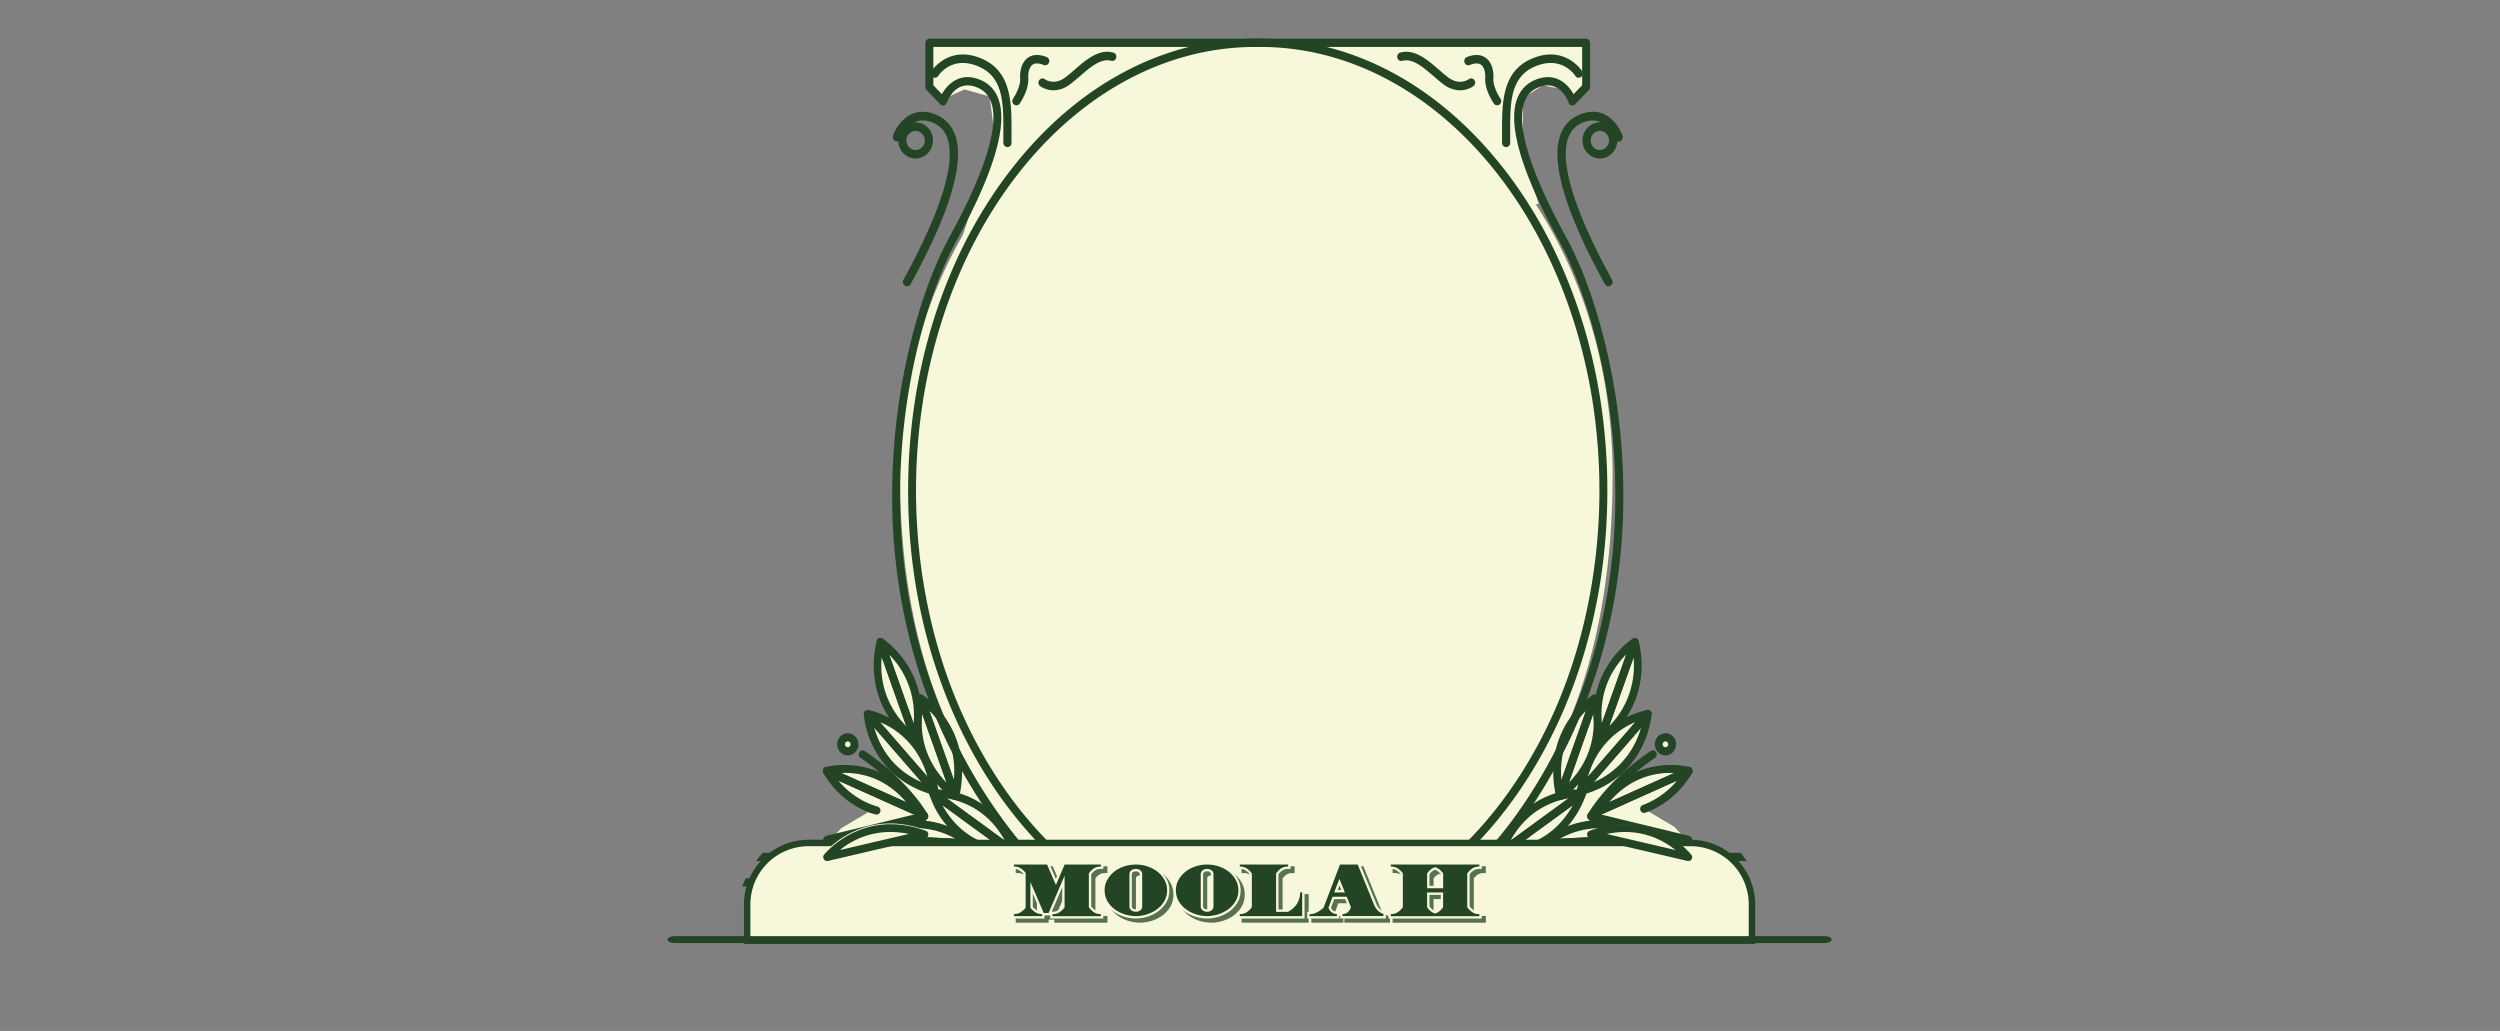 <svg width="1940" height="800" fill="none" xmlns="http://www.w3.org/2000/svg"><rect width="100%" height="100%" fill="#808080" stroke="none"/><path d="M659.541 582.077c2.386 0 4.32-2.012 4.32-4.495 0-2.482-1.934-4.494-4.32-4.494s-4.32 2.012-4.32 4.494c0 2.483 1.934 4.495 4.32 4.495z" fill="#F7F8DB"/><path d="m779.77 666.642-82.88-.863-17.35-11.36-2.43 3.121-25.37-2.674-6.58-4.036 7.61-8.115 24.34-14.449-17.06-7.459-14.89-18.112v-6.242s11.93-1.903 12.73-1.321c.8.583 25 7.615 25 7.615l16 6.71-8.85-15.823-12.92-24.613-4-15.157 22.51 7.469-9.29-19.121-6-22.065 3.62-19.859 13.89 9.706 11.48 21.961 6 13.243 13 11.932 10.69 13.992 3.77 14.637 23.54 36.702 24.24 32.416-10.8 11.765zM1292.4 580.912c2.39 0 4.32-2.013 4.32-4.495s-1.93-4.494-4.32-4.494c-2.39 0-4.32 2.012-4.32 4.494 0 2.482 1.93 4.495 4.32 4.495z" fill="#F7F8DB"/><path d="m1172.18 665.467 82.88-.853 17.34-11.371 2.42 3.121 25.38-2.684 6.58-4.026-7.61-8.124-24.35-14.44 17.07-7.459 14.89-18.091v-6.304s-11.94-1.904-12.73-1.311c-.79.593-25 7.615-25 7.615l-16 6.7 8.85-15.823 12.91-24.603 4-15.157-22.41 7.49 9.29-19.121 6-22.065-3.62-19.859-13.88 9.696-11.54 22.023-6 13.243-13 11.922-10.69 14.002-3.77 14.627-23.6 36.681-24.19 32.374 10.78 11.797zM743.439 194.024l28.56-87.937-4.02-31.23-19.61-5.472-13.99 6.377-3.82 3.818-9.05-8.385-1.81-37.513 508.981-.457 2.13 5.43v30.772l-8.93 10.153-10.13-10.6-14.5-2.716-15.68 9.956.4 42.809 12.07 39.271-450.601 35.724z" fill="#F7F8DB"/><path d="M809.877 674.215C737.314 595.944 698.4 500.575 698.4 368.338c0-185.205 131.939-335.342 281.748-335.342 149.812 0 271.252 150.106 271.252 335.342 0 132.34-37.57 236.818-112.77 306.658" fill="#F7F8DB"/><path d="M977.469 30.02h-256.28c-.817 0-1.6.338-2.178.939a3.273 3.273 0 0 0-.902 2.266v34.33c.001.421.082.839.238 1.228.156.389.384.742.672 1.04l10.66 11.089c.368.38.822.656 1.32.805a2.974 2.974 0 0 0 2.902-.69 3.18 3.18 0 0 0 .848-1.343c.25-.707 6.2-17.466 21.71-12.483 6.18 1.987 10.27 5.826 12.5 11.703 8.6 22.7-12.84 69.794-32.35 105.299-20.24 36.848-44 110.907-44.28 198.385-.329 46.665 6.549 93.081 20.37 137.476 15.835 50.082 40.797 96.521 73.52 136.779l-4.36 4.951h-190a68.575 68.575 0 0 0-5.24 6.409h196.59a2.994 2.994 0 0 0 1.24-.273c.391-.179.741-.44 1.03-.768l7.11-8.062a3.274 3.274 0 0 0 .808-2.108 3.283 3.283 0 0 0-.738-2.136c-33.056-40.122-58.234-86.594-74.11-136.789-13.47-42.746-20.22-88.322-20.06-135.458.29-86.23 23.59-159.062 43.46-195.233 29.35-53.409 40.36-90.704 32.74-110.823-2.92-7.698-8.44-12.9-16.41-15.47-14-4.524-23.12 4.287-27.35 12.016l-6.66-6.928V36.429h253.2c.817 0 1.6-.338 2.178-.939a3.27 3.27 0 0 0 .902-2.265c0-.85-.324-1.665-.902-2.266a3.021 3.021 0 0 0-2.178-.939z" fill="#234425"/><path d="M703.86 222.133a3.087 3.087 0 0 1-1.6-.447 3.225 3.225 0 0 1-.954-.857 3.386 3.386 0 0 1-.564-1.172 3.467 3.467 0 0 1 .318-2.549c20.45-37.232 42.93-86.605 33.92-110.396-2.34-6.169-6.63-10.185-13.11-12.276-16.17-5.201-22.5 12.328-22.77 13.077a3.4 3.4 0 0 1-.648 1.122c-.285.326-.629.59-1.012.778a3.107 3.107 0 0 1-2.465.123 3.21 3.21 0 0 1-1.079-.674 3.347 3.347 0 0 1-.748-1.052 3.453 3.453 0 0 1-.304-1.271c-.021-.44.042-.879.186-1.294 2.9-8.447 13.06-22.887 30.75-17.228 8.35 2.695 14.14 8.157 17.2 16.229 8 21.097-3.55 60.192-34.32 116.191-.282.514-.69.942-1.181 1.24a3.132 3.132 0 0 1-1.619.456zM787.521 665.051h-.12c-27.43-.874-43.95-13.971-53-24.801-5.868-6.899-10.349-14.949-13.18-23.677a3.239 3.239 0 0 1-.014-1.958 3.119 3.119 0 0 1 1.11-1.58 2.916 2.916 0 0 1 1.797-.582 2.926 2.926 0 0 1 1.777.646l63.34 46.189a3.1 3.1 0 0 1 1.225 1.567c.23.649.246 1.36.046 2.02a3.119 3.119 0 0 1-1.153 1.626 2.915 2.915 0 0 1-1.868.55h.04zm-56.21-40.291c5.92 11.132 19 28.088 45 32.791l-45-32.791z" fill="#234425"/><path d="M787.52 665.051a2.919 2.919 0 0 1-1.75-.572L722.4 618.3a3.166 3.166 0 0 1-1.121-1.53 3.297 3.297 0 0 1-.065-1.922 3.179 3.179 0 0 1 1.015-1.608 2.98 2.98 0 0 1 1.721-.703c.47 0 46.93-2.643 66.37 48.186a3.243 3.243 0 0 1-.28 2.971 3.046 3.046 0 0 1-1.108 1.021 2.899 2.899 0 0 1-1.442.346l.03-.01zm-52.71-45.482 45 32.79c-13.1-23.812-32.93-30.793-45-32.79zM712.63 633.322a2.898 2.898 0 0 1-1.21-.26l-60.87-27.308c7.139 8.594 16.297 15.117 26.58 18.934.378.136.726.349 1.024.625.299.277.542.612.716.986a3.273 3.273 0 0 1-.466 3.485 3.053 3.053 0 0 1-.948.745 2.93 2.93 0 0 1-2.326.14c-24.89-9.029-35.73-30.054-36.22-30.907a3.225 3.225 0 0 1 .381-3.704 2.976 2.976 0 0 1 1.65-.949 2.897 2.897 0 0 1 1.869.263l71 31.875a3.03 3.03 0 0 1 1.664 1.399c.37.663.493 1.445.345 2.196a3.142 3.142 0 0 1-1.15 1.877 2.919 2.919 0 0 1-2.059.603h.02z" fill="#234425"/><path d="M679.8 632.053c-.281 0-.561-.042-.83-.125a61.724 61.724 0 0 1-3.84-1.259 3.087 3.087 0 0 1-1.74-1.611 3.284 3.284 0 0 1-.135-2.42 3.127 3.127 0 0 1 1.549-1.81 2.94 2.94 0 0 1 2.326-.141c1.15.417 2.33.801 3.49 1.145.796.113 1.515.55 2.001 1.215.486.666.698 1.505.589 2.332a3.176 3.176 0 0 1-1.169 2.082 2.942 2.942 0 0 1-2.241.613v-.021zM712.63 633.322a2.91 2.91 0 0 1-1.21-.26l-71-31.865a3.096 3.096 0 0 1-1.396-1.263 3.284 3.284 0 0 1-.437-1.87 3.25 3.25 0 0 1 .683-1.789 3.035 3.035 0 0 1 1.55-1.049c.45-.125 45.44-12.484 74.38 33.185a3.2 3.2 0 0 1 .537 1.608 3.216 3.216 0 0 1-.353 1.662 3.068 3.068 0 0 1-1.138 1.222c-.481.29-1.03.435-1.586.419h-.03zm-59.86-33.477 50.41 22.616c-17.43-20.556-38.2-23.22-50.41-22.616zM716.319 668.765a64.987 64.987 0 0 1-19.43-2.986c-8.503-2.576-16.424-6.895-23.3-12.702a3.14 3.14 0 0 1-1.02-1.649 3.241 3.241 0 0 1 .128-1.957 3.088 3.088 0 0 1 1.224-1.491 2.9 2.9 0 0 1 1.838-.437l77.26 3.88a2.935 2.935 0 0 1 1.87.653 3.138 3.138 0 0 1 1.075 1.72 3.231 3.231 0 0 1-.183 2.042 3.07 3.07 0 0 1-1.362 1.484c-14.02 8.624-27.09 11.443-38.1 11.443zm-30-14.346c10.7 6.128 30.49 13.254 54.83 2.757l-54.83-2.757z" fill="#234425"/><path d="M752.87 657.758h-.14l-77.27-3.88a2.927 2.927 0 0 1-1.792-.62 3.125 3.125 0 0 1-1.08-1.611 3.233 3.233 0 0 1 .058-1.963 3.098 3.098 0 0 1 1.174-1.538c.37-.281 38.32-28.307 80.84 3.88.553.375.971.928 1.191 1.575a3.24 3.24 0 0 1 .025 2.005 3.117 3.117 0 0 1-1.152 1.606 2.917 2.917 0 0 1-1.854.546zm-66.28-9.675 54.81 2.757c-23.23-12.879-43.59-7.771-54.81-2.757z" fill="#234425"/><path d="M667.31 660.151a64.366 64.366 0 0 1-26.76-5.586 3.122 3.122 0 0 1-1.333-1.325 3.297 3.297 0 0 1-.359-1.881c.069-.65.329-1.262.744-1.754a3.043 3.043 0 0 1 1.578-.991l75.33-18.288a2.89 2.89 0 0 1 1.961.102 3.043 3.043 0 0 1 1.48 1.342c.335.608.463 1.315.365 2.007a3.16 3.16 0 0 1-.906 1.812c-1 1.041-2 2.164-3.06 3.194a3.007 3.007 0 0 1-.999.682 2.897 2.897 0 0 1-2.341-.051 3.016 3.016 0 0 1-.97-.724c-.178-.2-.332-.42-.46-.656l-58.25 14.138a61.476 61.476 0 0 0 25.64.499 2.932 2.932 0 0 1 1.191.011c.393.085.765.249 1.097.484.331.235.615.535.835.884.22.349.372.739.447 1.149.074.41.071.831-.011 1.24a3.231 3.231 0 0 1-.465 1.141c-.226.344-.514.64-.85.869-.335.228-.71.386-1.104.464a65.763 65.763 0 0 1-12.8 1.238zM741.399 620.817a2.924 2.924 0 0 1-1.81-.613c-42.29-32.52-28-78.585-27.87-79.063a3.124 3.124 0 0 1 1.09-1.558 2.924 2.924 0 0 1 1.76-.596c.628.006 1.24.207 1.757.578.517.371.915.894 1.143 1.503l26.79 75.484a3.228 3.228 0 0 1-.33 2.931 3.042 3.042 0 0 1-1.103.998 2.905 2.905 0 0 1-1.427.336zm-25.85-67.016c-1.23 12.65.21 34.33 19 53.586l-19-53.586z" fill="#234425"/><path d="M741.401 620.818a2.926 2.926 0 0 1-1.745-.567 3.109 3.109 0 0 1-1.105-1.514l-26.8-75.484a3.237 3.237 0 0 1-.152-1.955 3.14 3.14 0 0 1 .998-1.663 2.91 2.91 0 0 1 3.574-.2c.41.25 40 25.612 28.2 78.917a3.142 3.142 0 0 1-.986 1.714 2.939 2.939 0 0 1-1.784.741l-.2.011zm-20.18-69.17 19 53.586c2.36-27.318-10.12-44.806-18.96-53.586h-.04zM710.12 576.948a2.928 2.928 0 0 1-1.81-.624c-42.29-32.509-28-78.584-27.87-79.063a3.127 3.127 0 0 1 1.087-1.564 2.932 2.932 0 0 1 1.763-.6 2.926 2.926 0 0 1 1.751.563 3.11 3.11 0 0 1 1.109 1.518l26.79 75.494c.238.636.269 1.335.088 1.991a3.126 3.126 0 0 1-1.088 1.64 2.994 2.994 0 0 1-1.82.645zm-25.89-66.974c-1.23 12.639.21 34.33 19 53.575l-19-53.575z" fill="#234425"/><path d="M710.12 576.948a2.918 2.918 0 0 1-1.745-.566 3.107 3.107 0 0 1-1.105-1.515l-26.8-75.494a3.23 3.23 0 0 1-.152-1.955 3.14 3.14 0 0 1 .998-1.663 2.936 2.936 0 0 1 1.755-.715 2.918 2.918 0 0 1 1.819.515c.41.25 40 25.623 28.2 78.928a3.156 3.156 0 0 1-.989 1.708 2.94 2.94 0 0 1-1.781.736l-.2.021zm-20.09-68.92 18.92 53.305a67.714 67.714 0 0 0-3.592-28.907c-3.276-9.23-8.516-17.571-15.328-24.398zM725.219 616.978a2.75 2.75 0 0 1-.77-.104c-26.55-7.209-39.85-23.802-46.34-36.41a71.187 71.187 0 0 1-7.79-26.143 3.273 3.273 0 0 1 .463-1.861 3.08 3.08 0 0 1 1.41-1.242 2.944 2.944 0 0 1 1.842-.166 3.03 3.03 0 0 1 1.595.97l51.85 59.703c.418.447.698 1.013.803 1.627a3.242 3.242 0 0 1-.211 1.816 3.09 3.09 0 0 1-1.153 1.38c-.509.331-1.1.495-1.699.472v-.042zm-46.82-52.379c3.39 12.213 12.49 31.823 36.81 42.382l-36.81-42.382z" fill="#234425"/><path d="M725.22 616.979a2.97 2.97 0 0 1-1.236-.272 3.064 3.064 0 0 1-1.024-.768l-51.86-59.714a3.277 3.277 0 0 1-.41-3.631c.3-.576.763-1.04 1.327-1.331a2.948 2.948 0 0 1 1.823-.291c.47.073 46.32 8.322 54.39 62.355a3.24 3.24 0 0 1-.064 1.358 3.177 3.177 0 0 1-.612 1.201 3.013 3.013 0 0 1-1.045.816 2.894 2.894 0 0 1-1.279.277h-.01zm-42.32-56.634 36.8 42.351c-7.63-26.206-25.47-37.607-36.8-42.351zM717.201 636.578a2.905 2.905 0 0 1-1.529-.421 3.052 3.052 0 0 1-1.111-1.171c-.14-.239-13.72-24.374-46.86-46.876a3.091 3.091 0 0 1-.849-.864 3.234 3.234 0 0 1-.467-1.137 3.294 3.294 0 0 1 .431-2.383c.218-.349.501-.649.831-.884.33-.234.702-.399 1.093-.485.391-.085.795-.09 1.188-.013.393.077.768.234 1.103.461 34.47 23.396 48.25 47.979 48.81 49.019a3.22 3.22 0 0 1 .034 3.188c-.27.485-.661.886-1.132 1.16-.47.273-1.003.41-1.542.396v.01zM657.891 586.165a8.026 8.026 0 0 1-4.584-1.446 8.52 8.52 0 0 1-3.038-3.852 8.903 8.903 0 0 1-.47-4.959 8.688 8.688 0 0 1 2.258-4.394 8.152 8.152 0 0 1 4.224-2.349 7.961 7.961 0 0 1 4.767.488 8.333 8.333 0 0 1 3.702 3.161 8.83 8.83 0 0 1 1.391 4.768c-.006 2.275-.877 4.455-2.423 6.063-1.546 1.609-3.641 2.514-5.827 2.52zm0-10.83c-.428 0-.845.132-1.2.379a2.23 2.23 0 0 0-.796 1.009c-.163.41-.206.862-.123 1.298.084.436.289.836.591 1.15.302.315.687.529 1.106.615a2.08 2.08 0 0 0 1.248-.127c.395-.171.732-.459.97-.828a2.317 2.317 0 0 0-.269-2.837 2.116 2.116 0 0 0-1.527-.659zM1292.4 586.165a8.008 8.008 0 0 1-4.58-1.452 8.46 8.46 0 0 1-3.03-3.853 8.839 8.839 0 0 1-.47-4.958 8.731 8.731 0 0 1 2.26-4.392 8.127 8.127 0 0 1 4.22-2.346c1.6-.33 3.26-.16 4.77.49 1.51.65 2.79 1.75 3.7 3.161a8.8 8.8 0 0 1 1.39 4.767c0 2.278-.87 4.461-2.42 6.07-1.55 1.609-3.65 2.513-5.84 2.513zm0-10.83c-.43 0-.84.132-1.2.379a2.25 2.25 0 0 0-.8 1.009c-.16.41-.2.862-.12 1.298.08.436.29.836.59 1.15.3.315.69.529 1.11.615.42.087.85.043 1.25-.128.39-.17.73-.458.97-.827.23-.37.36-.804.36-1.249 0-.596-.23-1.167-.63-1.588a2.136 2.136 0 0 0-1.53-.659z" fill="#234425"/><path d="M974.401 30.02c-72.17 0-140 36.567-190.93 102.99-50.79 66.174-78.76 154.11-78.76 247.592 0 56.644 10.07 110.708 29.92 160.684 18.57 46.73 45.46 88.062 77.88 119.749l-15.78 20.473h-218a82.75 82.75 0 0 0-2.14 4.848l-.62 1.55h222.2c.461.002.916-.104 1.332-.311a3.09 3.09 0 0 0 1.068-.885l18.5-23.99a3.303 3.303 0 0 0 .666-2.25 3.266 3.266 0 0 0-.986-2.119c-32.7-31.303-59.83-72.634-78.46-119.51-19.27-48.509-29.46-103.218-29.46-158.239.04-189.782 118.26-344.173 263.57-344.173.817 0 1.6-.338 2.178-.939.577-.6.902-1.416.902-2.265 0-.85-.325-1.665-.902-2.266a3.021 3.021 0 0 0-2.178-.939zM710.521 122.992c-2.665 0-5.269-.822-7.485-2.362a13.908 13.908 0 0 1-4.961-6.29 14.546 14.546 0 0 1-.765-8.098 14.202 14.202 0 0 1 3.69-7.175 13.314 13.314 0 0 1 6.899-3.832c2.614-.54 5.322-.26 7.783.802 2.462 1.062 4.565 2.86 6.044 5.165a14.426 14.426 0 0 1 2.265 7.788c-.005 3.714-1.427 7.274-3.952 9.899-2.525 2.625-5.948 4.101-9.518 4.103zm0-21.419a6.933 6.933 0 0 0-3.964 1.245 7.362 7.362 0 0 0-2.631 3.326 7.698 7.698 0 0 0-.409 4.287 7.512 7.512 0 0 0 1.949 3.8 7.042 7.042 0 0 0 3.65 2.033 6.875 6.875 0 0 0 4.121-.42 7.195 7.195 0 0 0 3.201-2.732 7.633 7.633 0 0 0 1.203-4.122 7.585 7.585 0 0 0-2.088-5.238c-1.334-1.39-3.144-2.174-5.032-2.179z" fill="#234425"/><path d="M1350.94 661.794h-180.78l-4.36-4.951c32.72-40.258 57.69-86.697 73.52-136.779 13.82-44.395 20.7-90.811 20.37-137.476-.3-87.478-24-161.537-44.28-198.385-19.51-35.505-41-82.599-32.35-105.299 2.23-5.877 6.32-9.716 12.5-11.703 15.42-4.973 21.46 11.755 21.71 12.483.17.516.46.978.85 1.343a2.973 2.973 0 0 0 2.9.69c.5-.149.95-.426 1.32-.805l10.66-11.09c.29-.297.52-.65.67-1.04.16-.388.24-.806.24-1.227v-34.33c0-.85-.32-1.665-.9-2.266-.58-.6-1.36-.939-2.18-.939H974.551a3.02 3.02 0 0 0-2.178.939 3.269 3.269 0 0 0-.902 2.266c0 .85.324 1.664.902 2.265a3.02 3.02 0 0 0 2.178.939h253.199V66.17l-6.66 6.928c-4.24-7.73-13.31-16.54-27.35-12.015-8 2.57-13.49 7.77-16.41 15.48-7.62 20.109 3.39 57.403 32.74 110.812 19.87 36.171 43.17 109.003 43.46 195.233.16 47.136-6.59 92.712-20.06 135.458-15.87 50.19-41.03 96.661-74.07 136.789a3.29 3.29 0 0 0 .07 4.244l7.11 8.062c.29.328.64.589 1.03.768.39.179.81.272 1.24.273h186.78c-1.67-2.05-3.23-4.213-4.69-6.409z" fill="#234425"/><path d="M1248.16 222.133a3.147 3.147 0 0 1-1.62-.457c-.49-.298-.9-.725-1.18-1.238-30.77-56-42.31-95.094-34.32-116.192 3.06-8.072 8.85-13.523 17.2-16.228 17.69-5.701 27.85 8.78 30.75 17.227a3.455 3.455 0 0 1-.06 2.628 3.35 3.35 0 0 1-.75 1.088c-.32.306-.7.542-1.1.694a3.134 3.134 0 0 1-2.53-.155 3.19 3.19 0 0 1-1.01-.825c-.29-.343-.5-.742-.63-1.172-.26-.739-6.58-18.289-22.76-13.067-6.48 2.081-10.77 6.107-13.11 12.276-9 23.792 13.47 73.164 33.92 110.397.21.382.35.804.4 1.241.06.438.03.882-.08 1.308-.11.425-.31.823-.57 1.172a3.22 3.22 0 0 1-.95.856c-.49.293-1.04.448-1.6.447zM1164.4 665.051a2.904 2.904 0 0 1-1.86-.556 3.1 3.1 0 0 1-1.15-1.626c-.2-.659-.18-1.368.05-2.017.23-.648.66-1.198 1.22-1.564l63.33-46.19a2.917 2.917 0 0 1 1.78-.656c.65-.014 1.28.189 1.8.579.53.391.92.947 1.12 1.587.2.64.19 1.329-.02 1.965-.13.468-13.61 46.813-66.17 48.478h-.1zm56.08-40.197-44.83 32.707c15.08-2.695 27.57-9.883 37.23-21.462a68.005 68.005 0 0 0 7.62-11.245h-.02z" fill="#234425"/><path d="M1164.4 665.051c-.5.013-1-.104-1.45-.343a3.155 3.155 0 0 1-1.11-1.02 3.236 3.236 0 0 1-.5-1.45c-.05-.52.02-1.044.22-1.525 10.15-26.518 27.61-38.221 40.48-43.36a64.299 64.299 0 0 1 25.9-4.827c.65.012 1.27.241 1.78.653.51.412.88.984 1.06 1.631.17.648.14 1.336-.1 1.963a3.056 3.056 0 0 1-1.2 1.516l-63.34 46.19a2.93 2.93 0 0 1-1.74.572zm52.7-45.482c-12.06 1.997-31.89 8.978-45 32.79l45-32.79zM1239.32 633.322a2.9 2.9 0 0 1-2.06-.596 3.115 3.115 0 0 1-1.16-1.878 3.235 3.235 0 0 1 .34-2.201c.37-.664.97-1.163 1.67-1.4l71-31.875a2.903 2.903 0 0 1 1.87-.263c.63.124 1.21.457 1.65.949.44.493.71 1.119.78 1.787.07.667-.07 1.339-.4 1.917-.45.895-11.33 21.846-36.22 30.907a2.92 2.92 0 0 1-2.32-.14 3.101 3.101 0 0 1-1.55-1.81 3.269 3.269 0 0 1 .13-2.42 3.09 3.09 0 0 1 1.74-1.611c10.3-3.81 19.47-10.342 26.61-18.955l-60.9 27.329c-.37.167-.77.255-1.18.26z" fill="#234425"/><path d="M1239.32 633.322a2.909 2.909 0 0 1-1.59-.419 3.13 3.13 0 0 1-1.14-1.222 3.285 3.285 0 0 1-.35-1.662c.03-.577.22-1.134.54-1.608 28.94-45.669 73.93-33.289 74.38-33.185.63.147 1.2.502 1.62 1.013.42.511.67 1.149.72 1.821.04.672-.12 1.34-.48 1.905-.35.566-.86.998-1.47 1.232l-71 31.865c-.39.176-.81.264-1.23.26zm56.85-33.55c-12.42 0-31.33 3.735-47.4 22.689l50.41-22.616c-.95-.052-1.96-.073-3.01-.073zM1235.4 668.713c-11.21 0-24-2.944-37.83-11.444a3.07 3.07 0 0 1-1.36-1.483c-.28-.64-.35-1.36-.19-2.042.17-.683.55-1.289 1.08-1.72.54-.43 1.19-.661 1.87-.653l77.26-3.88c.64-.064 1.29.089 1.84.436.55.348.98.871 1.22 1.492.25.621.29 1.307.13 1.957a3.14 3.14 0 0 1-1.02 1.649c-12.26 10.055-27.39 15.575-43 15.688zm-24.55-11.537c24.35 10.486 44.13 3.36 54.84-2.757l-54.84 2.757z" fill="#234425"/><path d="M1199.07 657.759a2.897 2.897 0 0 1-1.85-.546c-.55-.39-.95-.954-1.16-1.607-.2-.653-.19-1.357.03-2.004s.64-1.201 1.19-1.575c22.19-16.791 43-16.978 56.48-14.19a65.235 65.235 0 0 1 24.37 10.309c.51.387.89.929 1.09 1.551.2.622.22 1.294.03 1.922a3.152 3.152 0 0 1-1.04 1.589c-.49.404-1.1.638-1.73.67l-77.26 3.881h-.15zm41.57-15.033c-10.53.066-20.88 2.854-30.12 8.115l54.84-2.757a60.934 60.934 0 0 0-24.72-5.358z" fill="#234425"/><path d="M1284.64 660.151c-4.3 0-8.58-.422-12.8-1.259-.8-.157-1.5-.637-1.95-1.333a3.27 3.27 0 0 1-.48-2.381 3.18 3.18 0 0 1 1.28-2.033 2.961 2.961 0 0 1 2.29-.495 61.478 61.478 0 0 0 25.64-.499l-58.22-14.086c-.13.237-.28.457-.46.656-.56.604-1.33.953-2.14.97-.8.018-1.59-.297-2.17-.877-1-1.04-2.07-2.08-3.06-3.193a3.175 3.175 0 0 1-.91-1.812c-.1-.693.03-1.4.37-2.008.33-.607.85-1.08 1.48-1.342a2.884 2.884 0 0 1 1.96-.102l75.32 18.288c.61.149 1.17.493 1.59.984.42.492.68 1.106.75 1.759.07.654-.06 1.313-.36 1.887a3.129 3.129 0 0 1-1.35 1.321 64.279 64.279 0 0 1-26.78 5.555zM1210.5 620.817a2.95 2.95 0 0 1-2.53-1.334 3.228 3.228 0 0 1-.33-2.931l26.8-75.484c.21-.614.6-1.144 1.11-1.517a2.93 2.93 0 0 1 1.75-.564c.63.003 1.25.213 1.76.599.51.387.89.931 1.08 1.555.15.468 14.43 46.533-27.87 79.063a2.91 2.91 0 0 1-1.77.613zm25.9-67.016-19 53.586c18.79-19.173 20.22-40.894 19-53.586z" fill="#234425"/><path d="M1210.5 620.817h-.19a2.979 2.979 0 0 1-1.78-.749c-.5-.442-.85-1.04-1-1.706-11.83-53.305 27.8-78.667 28.2-78.917.54-.37 1.18-.551 1.82-.515.64.036 1.26.287 1.75.716a3.1 3.1 0 0 1 1 1.663c.15.651.1 1.337-.15 1.954l-26.75 75.484a3.103 3.103 0 0 1-1.13 1.524c-.52.372-1.14.563-1.77.546zm20.18-69.169c-8.83 8.78-21.31 26.268-19 53.586l19-53.586zM1241.82 576.948a2.9 2.9 0 0 1-1.43-.337 3 3 0 0 1-1.1-.998 3.226 3.226 0 0 1-.33-2.93l26.8-75.495c.21-.614.6-1.144 1.11-1.517a2.931 2.931 0 0 1 3.51.04c.51.388.89.934 1.08 1.56.15.458 14.43 46.533-27.87 79.063-.51.395-1.13.61-1.77.614zm25.82-66.746-18.93 53.305c6.81-6.825 12.06-15.165 15.33-24.396a67.71 67.71 0 0 0 3.6-28.909z" fill="#234425"/><path d="M1241.82 576.948h-.19a2.992 2.992 0 0 1-1.78-.744 3.2 3.2 0 0 1-1-1.701c-11.83-53.305 27.8-78.677 28.2-78.927a2.95 2.95 0 0 1 3.51.278c.49.419.84.984 1 1.618.17.634.14 1.306-.08 1.922l-26.8 75.494c-.21.61-.6 1.136-1.11 1.505a2.95 2.95 0 0 1-1.75.555zm20.18-69.169c-8.83 8.78-21.31 26.267-19 53.575l19-53.575zM1226.73 616.979c-.6.023-1.19-.142-1.7-.472-.51-.33-.91-.811-1.15-1.38a3.225 3.225 0 0 1-.21-1.816c.1-.614.38-1.18.8-1.627l51.85-59.703c.41-.517.97-.883 1.59-1.044a2.89 2.89 0 0 1 1.88.148c.59.258 1.09.708 1.42 1.283.33.575.48 1.246.41 1.912 0 .489-3.24 48.78-54.12 62.595a2.9 2.9 0 0 1-.77.104zm46.67-52.192-36.61 42.163c8.76-3.7 16.61-9.416 22.95-16.717 6.34-7.302 11.01-16.001 13.66-25.446z" fill="#234425"/><path d="M1226.73 616.978c-.44.007-.88-.087-1.28-.276-.4-.189-.76-.468-1.04-.816a3.18 3.18 0 0 1-.62-1.201 3.273 3.273 0 0 1-.06-1.358c4.2-28.203 18.73-43.693 30.17-51.651 7.31-5.206 15.54-8.845 24.21-10.705a2.888 2.888 0 0 1 1.87.225c.59.282 1.07.753 1.38 1.343.3.589.42 1.266.33 1.93-.09.664-.39 1.28-.84 1.756L1229 615.938c-.29.329-.64.591-1.03.77-.39.18-.81.271-1.24.27zm42.32-56.633c-11.34 4.743-29.17 16.145-36.81 42.381l36.81-42.381zM1234.74 636.578a2.89 2.89 0 0 1-1.54-.396 3.064 3.064 0 0 1-1.13-1.16 3.295 3.295 0 0 1-.41-1.599c.01-.561.16-1.11.44-1.589.57-1.04 14.35-25.633 48.82-49.029a2.943 2.943 0 0 1 3.38.037c.33.235.62.535.84.884.21.348.36.738.44 1.147.07.409.07.829-.01 1.236-.09.407-.24.793-.47 1.137-.23.343-.51.637-.85.864-33.15 22.502-46.73 46.637-46.86 46.876-.27.484-.65.886-1.12 1.166-.46.279-.99.426-1.53.426z" fill="#234425"/><path d="M1355.97 682.434c-.09-.31-.16-.626-.21-.946h-200.48l-15.78-20.473c32.42-31.688 59.31-73.019 77.88-119.749 19.85-49.935 29.92-104.03 29.92-160.685 0-93.502-28-181.439-78.76-247.591C1117.54 66.608 1049.78 30 977.609 30c-.817 0-1.6.338-2.178.939a3.273 3.273 0 0 0-.902 2.265c0 .85.325 1.665.902 2.266.578.6 1.361.938 2.178.938 145.321 0 263.541 154.391 263.541 344.152 0 55.022-10.19 109.731-29.46 158.24-18.63 46.876-45.76 88.207-78.46 119.51a3.282 3.282 0 0 0-.32 4.359l18.5 23.999c.29.376.65.678 1.07.885.41.207.87.314 1.33.312h203.74c-.51-1.8-1.02-3.62-1.58-5.431zM1241.5 122.992c-2.67 0-5.27-.822-7.49-2.362a13.946 13.946 0 0 1-4.96-6.29 14.535 14.535 0 0 1-.76-8.098c.52-2.718 1.8-5.215 3.69-7.175a13.275 13.275 0 0 1 6.9-3.832c2.61-.54 5.32-.26 7.78.802a13.552 13.552 0 0 1 6.04 5.165 14.43 14.43 0 0 1 2.27 7.788c-.01 3.713-1.43 7.271-3.96 9.896-2.52 2.624-5.94 4.101-9.51 4.106zm0-21.419c-1.41 0-2.79.435-3.96 1.25a7.386 7.386 0 0 0-2.63 3.329 7.645 7.645 0 0 0-.4 4.285 7.45 7.45 0 0 0 1.95 3.798 7.032 7.032 0 0 0 3.65 2.03c1.38.286 2.81.139 4.12-.422a7.252 7.252 0 0 0 3.2-2.732 7.66 7.66 0 0 0 1.2-4.121c0-.974-.19-1.939-.54-2.838-.36-.9-.89-1.718-1.55-2.407a7.138 7.138 0 0 0-2.31-1.608 6.915 6.915 0 0 0-2.73-.564zM781.781 114.139a3.094 3.094 0 0 1-2.234-.952 3.352 3.352 0 0 1-.936-2.314v-7.574c.06-23.302.11-43.422-19.19-51.682-20.73-8.884-30.89 6.544-31.31 7.21a3.26 3.26 0 0 1-.868.919 3.114 3.114 0 0 1-1.14.503 3.056 3.056 0 0 1-1.239.012c-.409-.08-.8-.245-1.148-.483a3.24 3.24 0 0 1-.884-.902 3.425 3.425 0 0 1-.031-3.67c.13-.208 13.35-20.691 39-9.695 23.27 9.987 23.2 34.278 23.14 57.84v7.491c.005.433-.072.863-.227 1.266a3.325 3.325 0 0 1-.678 1.078 3.148 3.148 0 0 1-1.023.724 3.045 3.045 0 0 1-1.212.26l-.02-.031zM788.69 81.734a3.08 3.08 0 0 1-1.637-.492 3.257 3.257 0 0 1-1.156-1.303 3.41 3.41 0 0 1 .233-3.406c.11-.157 5.9-8.562 5.5-15.543-.4-6.98 1.74-12.93 5.7-15.958 2.6-1.997 7.281-3.745 14.851-.79a3.229 3.229 0 0 1 1.773 1.725 3.42 3.42 0 0 1 .081 2.524 3.249 3.249 0 0 1-1.658 1.845 3.06 3.06 0 0 1-2.427.085c-3.94-1.54-6.92-1.57-8.86-.083-2.62 2.008-3.33 6.616-3.13 10.267.53 9.363-6.42 19.402-6.71 19.766a3.21 3.21 0 0 1-1.122 1c-.445.238-.938.362-1.438.363zM817.581 70.062a18.224 18.224 0 0 1-10.52-3.298 3.323 3.323 0 0 1-1.205-2.15 3.396 3.396 0 0 1 .583-2.414 3.153 3.153 0 0 1 2.038-1.303 3.074 3.074 0 0 1 2.334.551c.34.25 7.12 5.077 15.73-1.29 2.44-1.8 4.92-3.942 7.55-6.241 8.78-7.584 18.72-16.177 29.84-13.119.402.111.78.303 1.111.566.331.262.609.59.819.964a3.401 3.401 0 0 1 .325 2.502 3.37 3.37 0 0 1-.543 1.156 3.223 3.223 0 0 1-.928.851 3.048 3.048 0 0 1-2.404.338c-7.95-2.184-16.2 4.931-24.17 11.818-2.6 2.247-5.29 4.567-7.93 6.512-3.64 2.872-8.063 4.468-12.63 4.557z" fill="#234425"/><path d="M1168.73 114.139a3.006 3.006 0 0 1-1.21-.26 3.196 3.196 0 0 1-1.03-.725 3.218 3.218 0 0 1-.67-1.078 3.223 3.223 0 0 1-.23-1.266v-7.49c-.06-23.531-.13-47.854 23.12-57.81 25.68-10.995 38.9 9.488 39 9.696.46.733.62 1.626.45 2.483a3.308 3.308 0 0 1-1.36 2.09c-.71.48-1.57.649-2.39.47a3.16 3.16 0 0 1-2.01-1.422c-.42-.666-10.58-16.084-31.31-7.21-19.3 8.26-19.25 28.38-19.19 51.682v7.574a3.35 3.35 0 0 1-.94 2.314c-.59.613-1.39.955-2.23.952zM1161.83 81.734c-.5.002-.99-.12-1.44-.355a3.223 3.223 0 0 1-1.13-.997c-.29-.416-7.24-10.403-6.71-19.766.2-3.651-.51-8.26-3.13-10.267-1.94-1.488-4.92-1.457-8.86.083-.79.307-1.66.277-2.43-.085a3.239 3.239 0 0 1-1.65-1.845c-.3-.82-.27-1.728.08-2.525a3.22 3.22 0 0 1 1.77-1.725c7.57-2.954 12.25-1.206 14.85.79 4 3.028 6.09 9 5.7 15.96-.33 5.846 3.86 13.2 5.5 15.541a3.4 3.4 0 0 1 .57 1.667c.05.6-.07 1.2-.33 1.736a3.26 3.26 0 0 1-1.16 1.303 3.06 3.06 0 0 1-1.63.496v-.01zM1132.93 70.062c-4.56-.08-8.99-1.665-12.63-4.525-2.64-1.946-5.33-4.266-7.93-6.513-8-6.886-16.22-14.012-24.17-11.817a3.045 3.045 0 0 1-2.4-.338 3.192 3.192 0 0 1-.93-.852 3.275 3.275 0 0 1-.54-1.156 3.272 3.272 0 0 1-.08-1.284c.06-.43.19-.843.4-1.218.21-.374.49-.702.82-.964.33-.263.71-.455 1.11-.565 11.12-3.059 21.07 5.534 29.84 13.118 2.63 2.268 5.11 4.41 7.55 6.242 8.65 6.387 15.45 1.498 15.74 1.28a3.084 3.084 0 0 1 2.36-.6c.83.134 1.58.605 2.08 1.312.49.706.7 1.589.57 2.454a3.325 3.325 0 0 1-1.26 2.16 18.297 18.297 0 0 1-10.53 3.266z" fill="#234425"/><path d="M627.471 654.566h682.999c6.26 0 12.46 1.233 18.24 3.629a47.658 47.658 0 0 1 15.47 10.334 47.505 47.505 0 0 1 10.33 15.465 47.585 47.585 0 0 1 3.63 18.242v27.33H579.801v-27.33a47.667 47.667 0 0 1 47.67-47.67z" fill="#F7F8DB"/><path d="M627.471 654.156h684.379c6.26 0 12.46 1.233 18.24 3.629a47.672 47.672 0 0 1 15.47 10.333 47.52 47.52 0 0 1 10.33 15.466 47.585 47.585 0 0 1 3.63 18.242v28.17H579.801v-28.17a47.677 47.677 0 0 1 13.962-33.708 47.668 47.668 0 0 1 33.708-13.962z" stroke="#234425" stroke-width="5" stroke-miterlimit="10"/><path d="M1415.93 731.806H523.4c-3 0-5.4-1.21-5.4-2.7 0-1.49 2.42-2.69 5.4-2.69h892.55c3 0 5.4 1.2 5.4 2.69s-2.44 2.7-5.42 2.7z" fill="#234425"/><path d="M1237.05 649.361a3.01 3.01 0 0 1-1.17-1.201 3.023 3.023 0 0 1-.37-1.638c.04-.569.23-1.117.56-1.582.33-.466.78-.83 1.31-1.052.43-.18 43.61-17.505 77.75 22.497.46.488.75 1.12.82 1.793.06.674-.1 1.349-.47 1.917-.37.567-.92.994-1.56 1.211-.64.216-1.33.21-1.97-.018l-74.25-21.653c-.23-.068-.45-.16-.65-.274z" fill="#F7F8DB"/><path d="M1310.07 668.156a3.247 3.247 0 0 1-.69-.08l-75.33-17.59a3.029 3.029 0 0 1-1.73-.956 2.99 2.99 0 0 1-.75-1.82c-.04-.675.14-1.344.53-1.898.39-.554.95-.962 1.6-1.156 25.76-9.44 45.79-3.92 58 2.37a66.362 66.362 0 0 1 20.72 16.2c.37.444.61.987.68 1.563.07.576-.02 1.16-.28 1.682a2.997 2.997 0 0 1-2.8 1.685h.05zm-63.33-21 53.46 12.48c-9.47-7.64-27.7-17.98-53.46-12.44v-.04z" fill="#234425"/><path d="M641.438 667.547a3.055 3.055 0 0 1-2.729-1.721 3.063 3.063 0 0 1 .329-3.209c.29-.37 29.4-36.66 78.78-18.57a2.997 2.997 0 0 1 2.13 3.058 3 3 0 0 1-2.49 2.772l-75.32 17.59c-.23.051-.464.078-.7.08z" fill="#F7F8DB"/><path d="M641.87 668.156a3.059 3.059 0 0 1-2.4-4.93c.29-.37 29.4-36.66 78.78-18.57a3 3 0 0 1-.36 5.83l-75.32 17.59c-.23.052-.465.078-.7.08zm49-22.53a61.555 61.555 0 0 0-39.1 14l53.47-12.48a67.938 67.938 0 0 0-14.4-1.52h.03z" fill="#234425"/><g clip-path="url(#a)"><path opacity=".75" d="M818.154 716v-2.547l-.045.139h-4.397V716h-25.507v-5.279h1.832c1.694 0 3.068-.37 4.259-1.111a12.382 12.382 0 0 0 2.976-2.64v-25.699a12.382 12.382 0 0 0-2.976-2.64c-1.191-.741-2.565-1.111-4.259-1.111h-1.832v-5.279h28.713l5.633 13.058 5.632-13.058h31.186v5.279h-1.832c-1.786 0-3.251.37-4.442 1.158-1.145.741-2.198 1.759-3.068 2.963v25.005c.916 1.158 1.923 2.176 3.068 2.917 1.191.788 2.656 1.204 4.442 1.204h1.832v5.279h-41.215V716zm1.832-5.279c1.786 0 3.251-.37 4.442-1.204a13.138 13.138 0 0 0 3.068-2.917v-14.911l-8.151 19.032h.641zm-15.341-3.751a12.386 12.386 0 0 0 2.977 2.64c.87.555 1.877.926 3.068 1.018l-6.045-14.03v10.372z" fill="#234425"/><path d="M814.949 712.759v-2.547l-.046.139h-4.396v2.408H785v-5.279h1.832c1.694 0 3.068-.371 4.259-1.112a12.356 12.356 0 0 0 2.976-2.639V678.03a12.382 12.382 0 0 0-2.976-2.64c-1.191-.741-2.565-1.111-4.259-1.111H785V669h28.713l5.632 13.058L824.978 669h31.186v5.279h-1.832c-1.786 0-3.251.37-4.442 1.157-1.145.741-2.198 1.76-3.068 2.964v25.005c.916 1.158 1.923 2.176 3.068 2.917 1.191.787 2.656 1.204 4.442 1.204h1.832v5.279h-41.215v-.046zm1.832-5.279c1.786 0 3.251-.371 4.442-1.204a13.138 13.138 0 0 0 3.068-2.917v-14.911l-8.151 19.032h.641zm-15.341-3.751a12.36 12.36 0 0 0 2.977 2.639c.87.556 1.877.927 3.068 1.019l-6.045-14.03v10.372z" fill="#F7F8DB"/><path opacity=".75" d="M884.647 716c-2.931 0-5.999-.463-9.022-1.389-3.068-.926-5.861-2.315-8.334-4.121-2.519-1.853-4.625-4.122-6.228-6.854-1.649-2.778-2.473-5.973-2.473-9.492 0-3.056.733-5.974 2.106-8.659 1.374-2.64 3.298-4.955 5.633-6.9 2.336-1.945 5.129-3.473 8.243-4.584 3.114-1.111 6.503-1.667 10.029-1.667s6.915.556 10.029 1.667 5.907 2.639 8.243 4.584a22.444 22.444 0 0 1 5.632 6.9c1.42 2.685 2.107 5.603 2.107 8.659 0 3.519-.825 6.714-2.473 9.492a23.322 23.322 0 0 1-6.228 6.854c-2.473 1.806-5.312 3.195-8.335 4.121-3.022.926-6.044 1.389-8.929 1.389zm-.046-36.628c-.87 0-1.649.232-2.381.741-.367.278-.733.649-.733 1.621V706.6c0 .648.183.972.32 1.158.321.37.687.648 1.099.833.504.232 1.054.324 1.649.324s1.145-.092 1.649-.324a2.505 2.505 0 0 0 1.099-.833c.137-.186.32-.51.32-1.158v-24.866c0-.972-.366-1.343-.733-1.621-.641-.509-1.419-.741-2.289-.741z" fill="#234425"/><path d="M881.442 712.759c-2.931 0-6-.463-9.022-1.389-3.068-.926-5.862-2.316-8.334-4.122-2.519-1.852-4.626-4.121-6.228-6.853-1.649-2.778-2.473-5.973-2.473-9.492 0-3.057.732-5.974 2.106-8.659 1.374-2.64 3.297-4.955 5.633-6.9 2.335-1.945 5.129-3.473 8.243-4.584 3.114-1.112 6.503-1.667 10.029-1.667s6.915.555 10.029 1.667c3.114 1.111 5.907 2.639 8.242 4.584a22.421 22.421 0 0 1 5.633 6.9c1.42 2.685 2.107 5.602 2.107 8.659 0 3.519-.825 6.714-2.473 9.492a23.32 23.32 0 0 1-6.228 6.853c-2.473 1.806-5.312 3.196-8.335 4.122-3.022.926-6.044 1.389-8.929 1.389zm-.046-36.628c-.87 0-1.649.232-2.382.741-.366.278-.732.648-.732 1.621v24.866c0 .648.183.972.32 1.157a3.16 3.16 0 0 0 1.099.834c.504.231 1.054.324 1.649.324s1.145-.093 1.648-.324a2.502 2.502 0 0 0 1.1-.834c.137-.185.32-.509.32-1.157v-24.866c0-.973-.366-1.343-.733-1.621-.641-.509-1.419-.741-2.289-.741z" fill="#F7F8DB"/><path opacity=".75" d="M939.967 716c-2.931 0-5.999-.463-9.022-1.389-3.068-.926-5.861-2.315-8.334-4.121-2.519-1.853-4.625-4.122-6.228-6.854-1.649-2.778-2.473-5.973-2.473-9.492 0-3.056.733-5.974 2.107-8.659 1.373-2.64 3.297-4.955 5.632-6.9 2.336-1.945 5.129-3.473 8.243-4.584 3.114-1.111 6.503-1.667 10.029-1.667s6.915.556 10.029 1.667 5.907 2.639 8.243 4.584a22.447 22.447 0 0 1 5.633 6.9c1.419 2.685 2.106 5.603 2.106 8.659 0 3.519-.824 6.714-2.473 9.492a23.322 23.322 0 0 1-6.228 6.854c-2.473 1.806-5.312 3.195-8.334 4.121-3.023.926-6.045 1.389-8.93 1.389zm-.046-36.628c-.87 0-1.648.232-2.381.741-.367.278-.733.649-.733 1.621V706.6c0 .648.183.972.321 1.158.32.37.687.648 1.099.833.503.232 1.053.324 1.648.324.596 0 1.145-.092 1.649-.324a2.505 2.505 0 0 0 1.099-.833c.137-.186.32-.51.32-1.158v-24.866c0-.972-.366-1.343-.732-1.621-.641-.509-1.42-.741-2.29-.741z" fill="#234425"/><path d="M936.762 712.759c-2.931 0-5.999-.463-9.022-1.389-3.068-.926-5.861-2.316-8.334-4.122-2.519-1.852-4.625-4.121-6.228-6.853-1.649-2.778-2.473-5.973-2.473-9.492 0-3.057.733-5.974 2.107-8.659 1.373-2.64 3.297-4.955 5.632-6.9 2.336-1.945 5.129-3.473 8.243-4.584 3.114-1.112 6.503-1.667 10.029-1.667s6.915.555 10.029 1.667c3.114 1.111 5.907 2.639 8.243 4.584a22.418 22.418 0 0 1 5.632 6.9c1.42 2.685 2.107 5.602 2.107 8.659 0 3.519-.824 6.714-2.473 9.492a23.306 23.306 0 0 1-6.228 6.853c-2.473 1.806-5.312 3.196-8.334 4.122-3.023.926-6.045 1.389-8.93 1.389zm-.046-36.628c-.87 0-1.649.232-2.381.741-.367.278-.733.648-.733 1.621v24.866c0 .648.183.972.321 1.157.32.371.687.649 1.099.834.503.231 1.053.324 1.648.324.596 0 1.145-.093 1.649-.324a2.5 2.5 0 0 0 1.099-.834c.137-.185.32-.509.32-1.157v-24.866c0-.973-.366-1.343-.732-1.621-.641-.509-1.42-.741-2.29-.741z" fill="#F7F8DB"/><path opacity=".75" d="M963.459 716v-5.279h1.832c1.74 0 3.205-.37 4.442-1.204 1.19-.787 2.198-1.76 3.114-2.917v-25.005a11.004 11.004 0 0 0-3.114-2.917c-1.237-.788-2.702-1.204-4.442-1.204h-1.832v-5.233h41.171v5.279h-1.83c-1.79 0-3.255.37-4.446 1.158-1.145.741-2.198 1.759-3.068 2.963v27.367h6.864c1.15-.649 2.2-1.389 3.16-2.223 1.01-.88 1.93-1.898 2.66-3.01.73-1.111 1.28-2.315 1.7-3.658.41-1.343.59-2.825.59-4.399v-1.852h5.27V716h-52.071z" fill="#234425"/><path d="M960.254 712.759v-5.279h1.832c1.74 0 3.205-.371 4.442-1.204 1.19-.787 2.198-1.76 3.114-2.917v-25.005a11.008 11.008 0 0 0-3.114-2.918c-1.237-.787-2.702-1.203-4.442-1.203h-1.832V669h41.166v5.279h-1.829c-1.786 0-3.251.37-4.442 1.157-1.145.741-2.198 1.76-3.068 2.964v27.367h6.869c1.14-.649 2.2-1.39 3.16-2.223 1.01-.88 1.92-1.899 2.66-3.01.73-1.111 1.28-2.315 1.69-3.658.41-1.343.6-2.825.6-4.399v-1.852h5.26v22.134h-52.066z" fill="#F7F8DB"/><path opacity=".75" d="M1043.23 716v-5.14l1.74-.093c1.42-.092 2.52-.463 3.16-1.111a6.66 6.66 0 0 0 1.51-2.315l-2.65-6.39h-8.43l-2.52 6.714c.92 1.991 2.43 2.963 4.72 3.102l1.74.093V716h-24.91v-5.186h1.83c1.78 0 3.43-.417 4.94-1.251a27.4 27.4 0 0 0 4.4-3.009l13.01-34.313h16.25l13.1 32.136c.78 1.806 1.69 3.242 2.75 4.214 1.05.972 2.24 1.713 3.52 2.176l1.24.417V716h-35.4zm.92-22.042-1.51-3.704-1.42 3.704h2.93z" fill="#234425"/><path d="M1040.03 712.759v-5.14l1.74-.093c1.42-.093 2.51-.463 3.16-1.111a6.804 6.804 0 0 0 1.51-2.315l-2.66-6.391h-8.43l-2.51 6.715c.91 1.991 2.42 2.963 4.71 3.102l1.74.093v5.14h-24.91v-5.187h1.83c1.79 0 3.44-.416 4.95-1.25a27.262 27.262 0 0 0 4.39-3.01L1038.56 669h16.26l13.09 32.136c.78 1.806 1.7 3.241 2.75 4.214 1.05.972 2.25 1.713 3.53 2.176l1.23.417v4.816h-35.39zm.91-22.042-1.51-3.704-1.42 3.704h2.93z" fill="#F7F8DB"/><path opacity=".75" d="M1080.64 716v-5.279h1.84c1.74 0 3.2-.37 4.44-1.204 1.19-.787 2.2-1.76 3.11-2.917v-25.005a10.99 10.99 0 0 0-3.11-2.917c-1.24-.788-2.7-1.204-4.44-1.204h-1.84v-5.233H1153v5.279h-1.83c-1.74 0-3.21.37-4.4 1.158-1.14.741-2.2 1.759-3.11 2.963V706.6a12.709 12.709 0 0 0 3.16 2.963c1.19.788 2.65 1.204 4.39 1.204h1.83v5.279h-72.4V716zm31.83-9.354c.64.834 1.33 1.575 2.06 2.176a9.883 9.883 0 0 0 2.34 1.39c.82-.324 1.6-.788 2.29-1.39.73-.648 1.46-1.389 2.1-2.222v-8.937h-8.79v8.983zm8.79-15.975v-8.983a16.17 16.17 0 0 0-2.1-2.223 8.885 8.885 0 0 0-2.29-1.343c-.87.324-1.65.787-2.34 1.343-.73.602-1.42 1.343-2.06 2.176v8.983h8.79v.047z" fill="#234425"/><path d="M1077.44 712.759v-5.279h1.83c1.74 0 3.21-.371 4.44-1.204 1.19-.787 2.2-1.76 3.12-2.917v-25.005a11.028 11.028 0 0 0-3.12-2.918c-1.23-.787-2.7-1.203-4.44-1.203h-1.83V669h72.35v5.279h-1.83c-1.74 0-3.2.37-4.39 1.157-1.15.741-2.2 1.76-3.12 2.964v24.959a12.883 12.883 0 0 0 3.16 2.963c1.19.787 2.66 1.204 4.4 1.204h1.83v5.279h-72.4v-.046zm31.83-9.354c.64.833 1.32 1.574 2.06 2.176a9.587 9.587 0 0 0 2.33 1.389 7.638 7.638 0 0 0 2.29-1.389c.73-.648 1.47-1.389 2.11-2.222v-8.937h-8.79v8.983zm8.79-15.975v-8.984c-.64-.833-1.38-1.574-2.11-2.222a8.563 8.563 0 0 0-2.29-1.343c-.87.324-1.65.787-2.33 1.343-.74.602-1.42 1.343-2.06 2.176v8.983h8.79v.047z" fill="#F7F8DB"/><path d="M854.286 670.852v1.574c-2.152 0-3.938.51-5.449 1.482-1.511.973-2.793 2.269-3.892 3.89v26.209a15.594 15.594 0 0 0 3.892 3.889c1.511 1.019 3.297 1.482 5.449 1.482v1.575h-37.505v-1.575c2.153 0 3.939-.509 5.45-1.482a14.202 14.202 0 0 0 3.892-3.889v-24.45l-12.41 28.941h-3.755l-10.349-24.032v19.911a14.086 14.086 0 0 0 3.846 3.566c1.466.926 3.206 1.389 5.221 1.389v1.574h-21.844v-1.574c2.015 0 3.755-.463 5.221-1.389 1.465-.926 2.747-2.13 3.846-3.566v-26.996a14.082 14.082 0 0 0-3.846-3.565c-1.466-.927-3.206-1.39-5.221-1.39v-1.574h25.69l6.87 15.883 6.777-15.883h28.117zM881.443 670.898c3.343 0 6.502.51 9.433 1.575 2.931 1.019 5.495 2.454 7.694 4.26 2.198 1.806 3.938 3.936 5.174 6.344 1.283 2.408 1.924 5.001 1.924 7.779 0 3.195-.733 6.02-2.244 8.52-1.466 2.501-3.389 4.585-5.725 6.298-2.335 1.713-4.945 2.963-7.83 3.889-2.885.88-5.679 1.343-8.426 1.343-2.794 0-5.587-.463-8.472-1.343-2.885-.879-5.495-2.176-7.831-3.889-2.335-1.713-4.259-3.797-5.724-6.298-1.466-2.5-2.244-5.371-2.244-8.52 0-2.778.641-5.371 1.923-7.779 1.282-2.408 3.023-4.538 5.175-6.344 2.198-1.806 4.762-3.241 7.693-4.26 2.977-1.065 6.091-1.575 9.48-1.575zm4.9 32.461v-24.866c0-1.39-.504-2.455-1.557-3.149a5.889 5.889 0 0 0-3.389-1.065c-1.237 0-2.381.37-3.389 1.065-1.007.694-1.557 1.759-1.557 3.149v24.866c0 .926.229 1.713.733 2.315a4.963 4.963 0 0 0 1.832 1.389c.732.324 1.511.463 2.381.463.87 0 1.648-.139 2.381-.463a4.963 4.963 0 0 0 1.832-1.389 3.868 3.868 0 0 0 .733-2.315zM936.761 670.898c3.343 0 6.503.51 9.434 1.575 2.93 1.019 5.495 2.454 7.693 4.26 2.198 1.806 3.938 3.936 5.175 6.344 1.282 2.408 1.923 5.001 1.923 7.779 0 3.195-.733 6.02-2.244 8.52-1.465 2.501-3.389 4.585-5.724 6.298-2.336 1.713-4.946 2.963-7.831 3.889-2.885.88-5.678 1.343-8.426 1.343-2.793 0-5.587-.463-8.472-1.343-2.885-.879-5.495-2.176-7.831-3.889-2.335-1.713-4.258-3.797-5.724-6.298-1.465-2.5-2.244-5.371-2.244-8.52 0-2.778.641-5.371 1.924-7.779 1.282-2.408 3.022-4.538 5.174-6.344 2.198-1.806 4.763-3.241 7.694-4.26 2.976-1.065 6.09-1.575 9.479-1.575zm4.9 32.461v-24.866c0-1.39-.504-2.455-1.557-3.149a5.884 5.884 0 0 0-3.389-1.065c-1.236 0-2.381.37-3.389 1.065-1.007.694-1.557 1.759-1.557 3.149v24.866c0 .926.229 1.713.733 2.315a4.963 4.963 0 0 0 1.832 1.389c.733.324 1.511.463 2.381.463.87 0 1.649-.139 2.382-.463a4.96 4.96 0 0 0 1.831-1.389 3.868 3.868 0 0 0 .733-2.315zM999.591 670.852v1.574c-2.152 0-3.938.51-5.449 1.482-1.512.973-2.794 2.269-3.893 3.89v29.821h9.205a23.545 23.545 0 0 0 3.846-2.64c1.15-1.019 2.15-2.13 2.98-3.38.82-1.25 1.46-2.64 1.92-4.168.46-1.528.69-3.148.69-4.954h1.6v18.429h-48.404v-1.574c2.106 0 3.892-.51 5.404-1.482a15.034 15.034 0 0 0 3.938-3.89v-26.162c-1.099-1.621-2.427-2.917-3.938-3.89-1.512-.972-3.343-1.482-5.404-1.482v-1.574h37.505zM1045.02 695.857h-10.9l-3.25 8.566c1.14 3.103 3.34 4.724 6.55 4.909v1.574h-21.25v-1.482c2.1 0 4.03-.463 5.81-1.435a28.74 28.74 0 0 0 5.09-3.519l12.77-33.618h13.74l12.59 30.978c.88 2.084 1.93 3.705 3.16 4.862 1.24 1.158 2.66 2.038 4.22 2.547v1.621h-31.74v-1.574c1.93-.093 3.35-.649 4.35-1.667 1.01-.973 1.7-2.223 2.16-3.659l-3.3-8.103zm-9.71-3.288h8.33l-4.25-10.557-4.08 10.557zM1079.27 710.906v-1.574c2.11 0 3.89-.51 5.41-1.482a15.036 15.036 0 0 0 3.93-3.89v-26.162c-1.1-1.621-2.42-2.917-3.93-3.89-1.52-.972-3.35-1.482-5.41-1.482v-1.574h68.69v1.574c-2.1 0-3.89.51-5.4 1.482-1.51.973-2.84 2.269-3.99 3.89v26.209c1.15 1.574 2.48 2.871 3.99 3.889 1.51 1.019 3.3 1.482 5.4 1.482v1.575h-68.69v-.047zm34.39-37.97a10.292 10.292 0 0 0-3.52 1.898 14.197 14.197 0 0 0-2.71 3.01v11.438h12.46v-11.438c-.82-1.157-1.74-2.176-2.75-3.01-1.05-.833-2.2-1.481-3.48-1.898zm-6.23 19.633v11.438c.78 1.157 1.7 2.176 2.71 3.01 1 .833 2.19 1.481 3.52 1.898a10.494 10.494 0 0 0 3.44-1.898c1-.834 1.92-1.853 2.74-3.01v-11.438h-12.41z" fill="#234425"/></g><defs><clipPath id="a"><path fill="#fff" transform="translate(785 669)" d="M0 0h368v47H0z"/></clipPath></defs></svg>